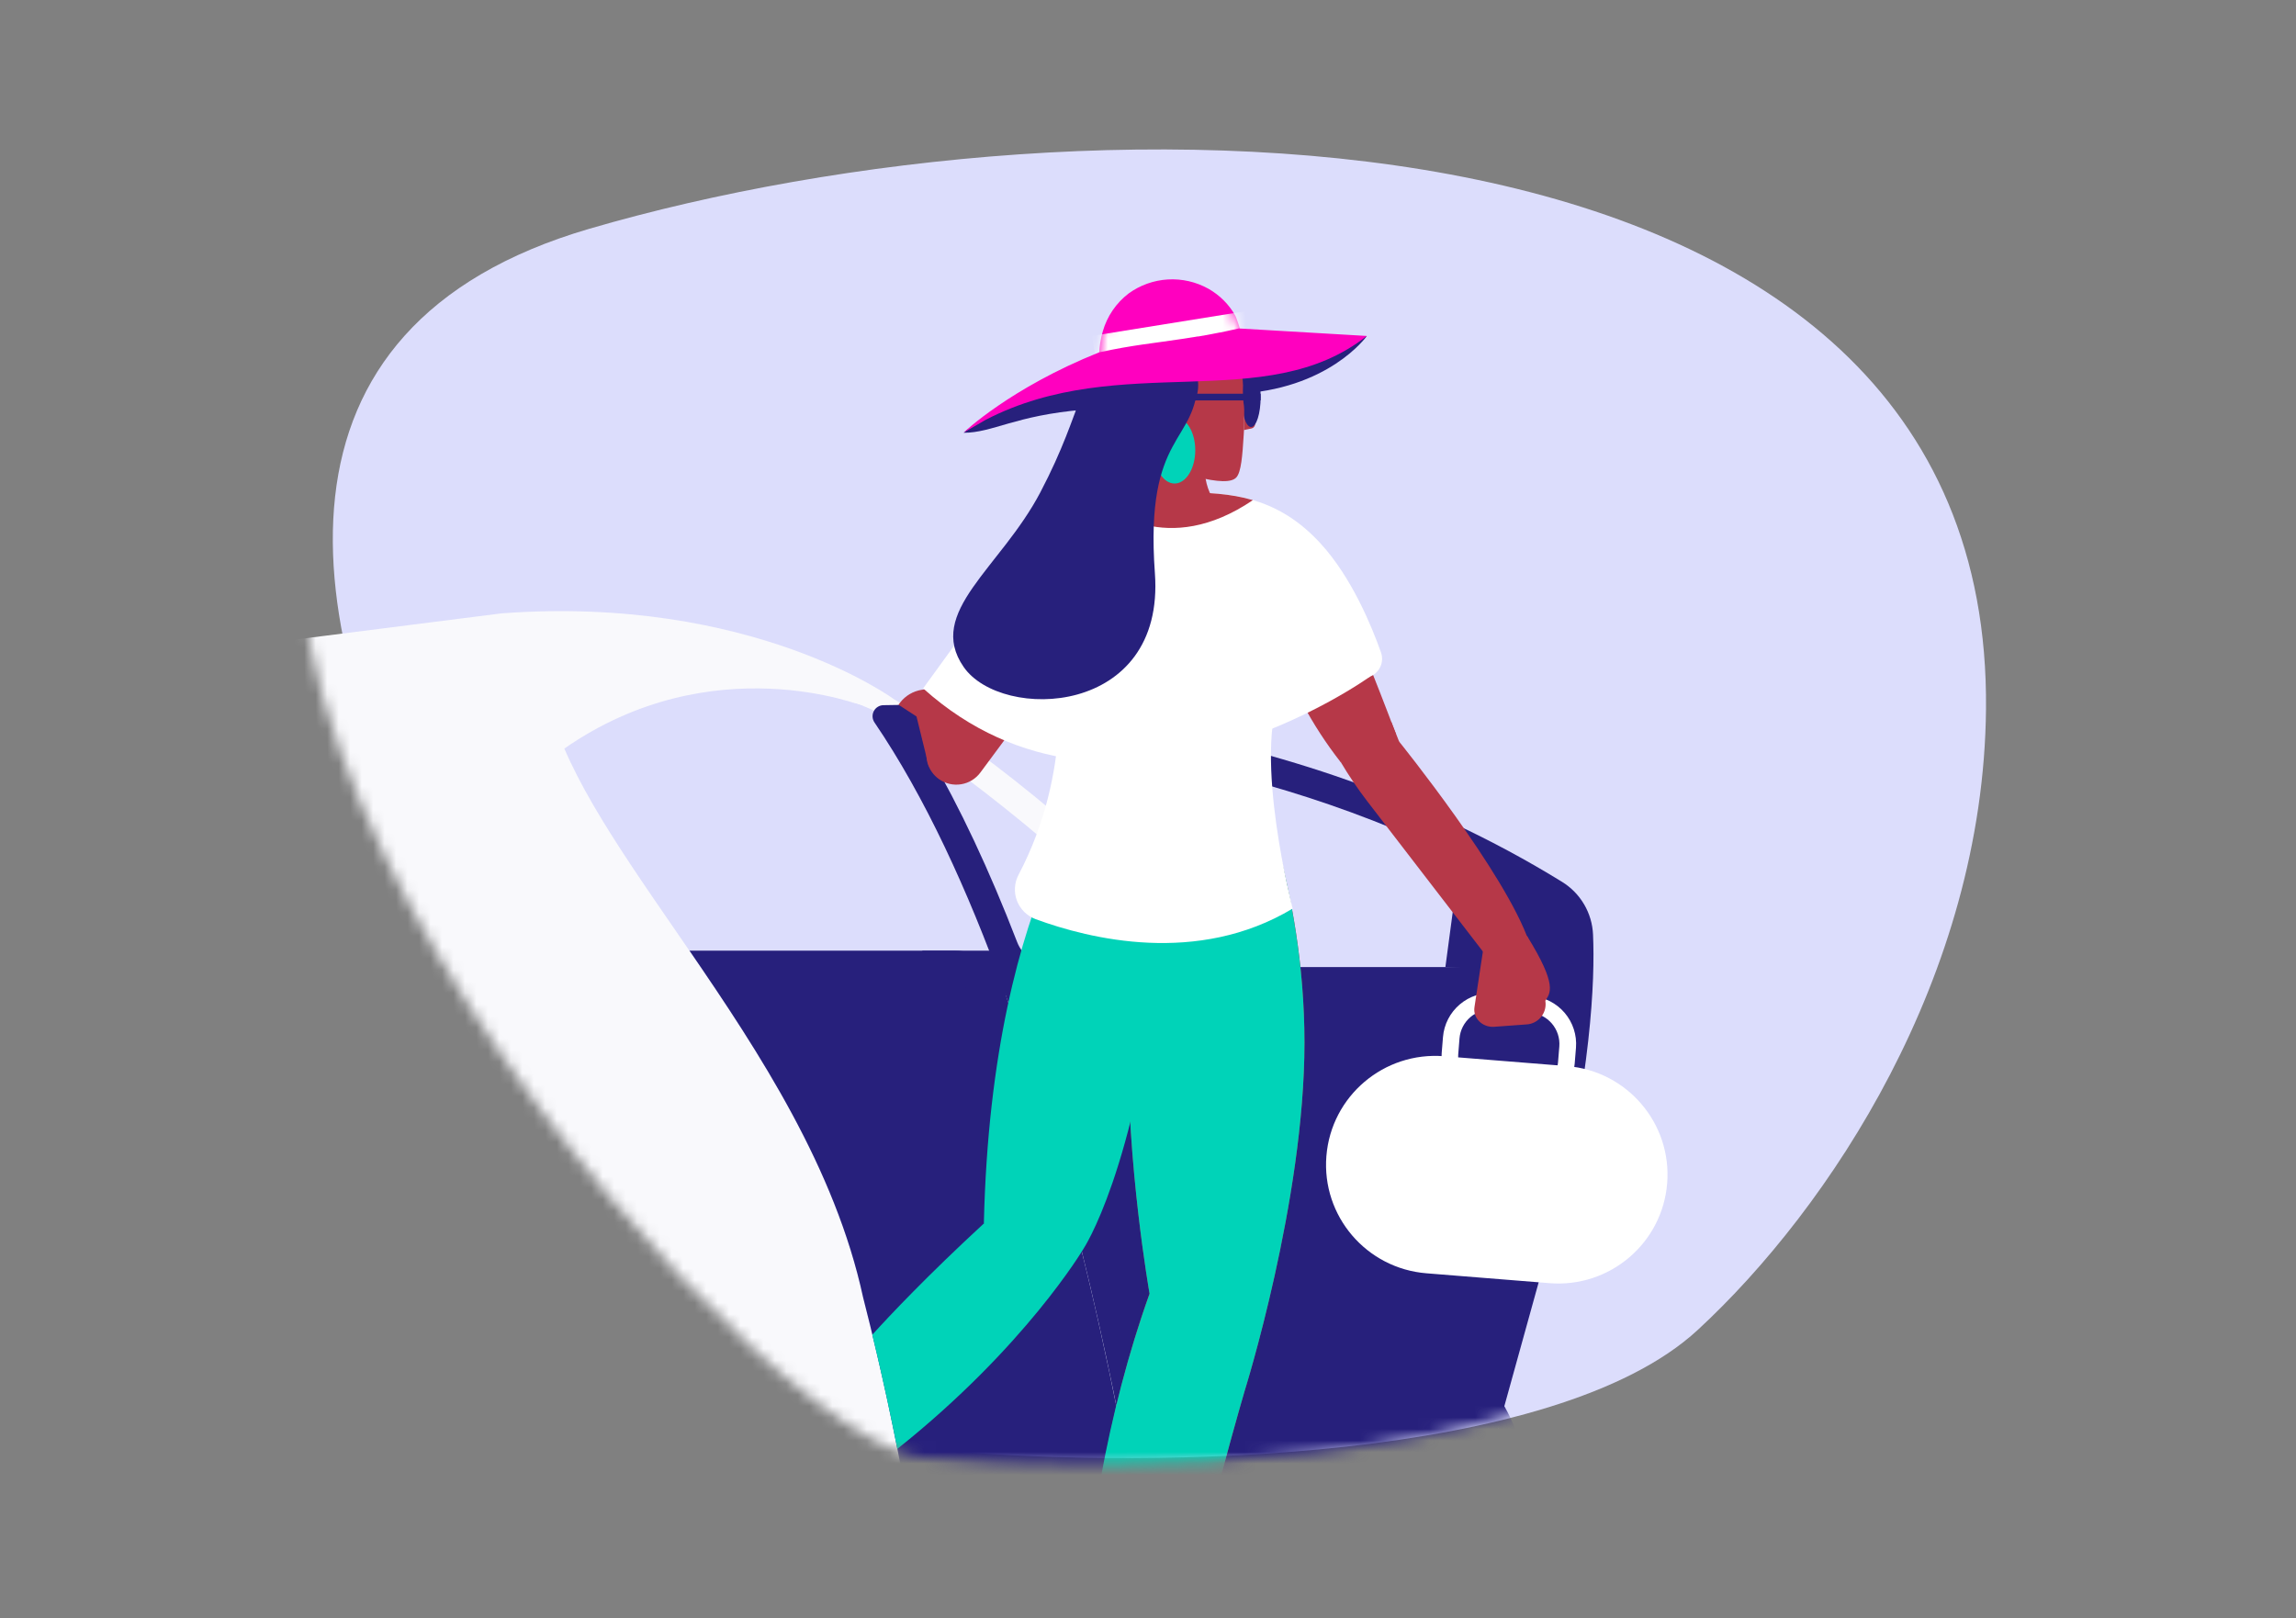 <svg width="200" height="141" viewBox="0 0 200 141" fill="none" xmlns="http://www.w3.org/2000/svg">
<rect x="0" y="0" width="200" height="141" fill="#808080" stroke="none"/>
<path d="M172.997 61.782C173.521 7.324 94.868 7.207 51.322 19.935C-6.822 36.928 64.887 122.903 82.766 126.412C100.344 127.937 135.415 127.392 147.889 115.862C159.344 105.28 172.774 85.066 172.997 61.782Z" fill="#DCDDFC"/>
<mask id="mask0_782_31134" style="mask-type:alpha" maskUnits="userSpaceOnUse" x="26" y="13" width="145" height="115">
<path d="M170.12 62.325C170.644 7.867 91.991 7.751 48.444 20.478C-9.699 37.471 62.01 123.446 79.889 126.955C97.467 128.48 132.538 127.935 145.012 116.405C156.467 105.823 169.896 85.609 170.12 62.325Z" fill="#DCDDFC"/>
</mask>
<g mask="url(#mask0_782_31134)">
<path d="M127.561 119.798H117.344C113.857 119.798 111.03 127.143 111.03 136.179C111.03 145.215 113.857 152.562 117.344 152.562H127.561C131.048 152.562 133.875 145.218 133.875 136.179C133.875 127.14 131.048 119.798 127.561 119.798Z" fill="#27207C"/>
<path d="M118.875 140.806L118.259 135.05L116.214 83.917L77.852 60.904C77.852 60.904 65.505 51.811 43.684 53.436L24.527 55.869L35.026 102.806L57.907 143.714L66.296 150.241H74.584L116.295 144.14C117.073 144.023 117.775 143.611 118.256 142.99C118.737 142.368 118.959 141.586 118.875 140.806Z" fill="#F9F9FC"/>
<path d="M75.171 61.508C75.171 61.508 62.048 56.242 49.158 65.217C54.634 77.931 71.013 93.773 75.171 113.016C82.152 140.248 78.265 144.429 89.413 143.205C100.562 141.981 97.394 142.287 97.394 142.287L100.579 141.981C100.579 141.981 93.585 86.906 75.171 61.508Z" fill="#DCDDFC"/>
<path d="M74.55 61.29C79.156 62.639 86.698 69.727 86.698 69.727H77.226L72.47 64.786L74.55 61.29Z" fill="#DCDDFC"/>
<path d="M97.399 142.287L100.567 141.981C100.567 141.981 97.998 121.715 91.867 100.102C90.651 95.82 89.298 91.487 87.795 87.246L87.267 85.579C86.941 84.764 86.377 84.065 85.648 83.574C84.919 83.082 84.059 82.82 83.178 82.822H60.061C66.2 91.77 72.754 101.818 75.181 113.016C82.162 140.248 78.275 144.429 89.423 143.205C100.333 142.005 97.517 142.275 97.399 142.287Z" fill="#27207C"/>
<path d="M80.575 82.822H87.132L88.124 86.193L86.186 87.694L80.308 82.822H80.575Z" fill="#27207C"/>
<path d="M127.561 150.241C130.553 150.241 132.978 143.945 132.978 136.179C132.978 128.412 130.553 122.116 127.561 122.116C124.569 122.116 122.144 128.412 122.144 136.179C122.144 143.945 124.569 150.241 127.561 150.241Z" fill="white"/>
<path d="M136.063 76.824C111.45 61.645 84.08 61.251 76.946 61.435C76.773 61.439 76.605 61.49 76.459 61.581C76.312 61.673 76.193 61.802 76.114 61.955C76.035 62.108 75.998 62.28 76.008 62.452C76.018 62.624 76.074 62.79 76.17 62.933C93.838 88.904 100.579 141.981 100.579 141.981H118.375C120.464 141.981 122.496 141.298 124.158 140.036C125.82 138.774 127.022 137.004 127.579 134.996L135.309 107.099C138.624 93.55 138.943 85.42 138.766 81.415C138.726 80.488 138.458 79.585 137.987 78.784C137.516 77.984 136.855 77.311 136.063 76.824Z" fill="#27207C"/>
<path d="M88.588 82.039C86.171 75.776 83.598 70.302 80.894 65.667C80.794 65.496 80.741 65.3 80.742 65.101C80.743 64.902 80.797 64.707 80.899 64.537C81.001 64.366 81.147 64.225 81.322 64.129C81.497 64.034 81.694 63.987 81.894 63.993C92.86 64.306 114.73 66.642 134.743 78.998C135.172 79.259 135.53 79.62 135.787 80.051C136.044 80.481 136.191 80.968 136.217 81.468C136.231 81.779 136.241 82.117 136.249 82.487C136.252 82.717 136.21 82.945 136.124 83.159C136.038 83.373 135.91 83.567 135.748 83.731C135.586 83.895 135.393 84.026 135.18 84.115C134.967 84.204 134.738 84.249 134.507 84.249H91.802C91.104 84.249 90.423 84.038 89.849 83.643C89.275 83.248 88.835 82.689 88.588 82.039Z" fill="#DCDDFC"/>
<path d="M127.165 74.814L125.905 84.25L136.558 84.808L137.314 79.169L127.165 74.814Z" fill="#27207C"/>
<path d="M96.718 75.115C92.425 71.138 87.883 67.437 83.119 64.034C82.699 64.017 82.289 64.003 81.891 63.993C81.725 63.988 81.56 64.02 81.408 64.086C81.256 64.153 81.121 64.252 81.012 64.377C80.903 64.503 80.824 64.65 80.78 64.81C80.736 64.97 80.728 65.137 80.757 65.3C84.641 68.067 89.997 72.143 94.999 76.834L96.718 75.115Z" fill="#F9F9FC"/>
<path d="M81.996 62.431C81.712 63.073 81.326 63.871 80.955 64.635C80.688 65.189 80.626 65.819 80.781 66.414C80.936 67.009 81.298 67.53 81.802 67.884C82.359 68.275 83.048 68.434 83.721 68.325C84.393 68.216 84.996 67.848 85.4 67.301C89.061 62.338 92.116 58.301 92.116 58.301L92.735 57.479L92.995 46.374C88.59 47.541 85.019 55.62 81.996 62.431Z" fill="#B63848"/>
<path d="M80.907 66.778L79.834 62.417L78.26 61.393L78.417 61.195C78.879 60.603 79.55 60.21 80.293 60.096L81.288 59.939C81.629 59.886 81.976 59.892 82.314 59.956C82.815 60.055 83.282 60.281 83.669 60.613C84.056 60.944 84.351 61.37 84.525 61.849L85.308 63.996L80.907 66.778Z" fill="#B63848"/>
<path d="M96.981 66.583H108.871C108.871 66.583 113.63 77.064 113.63 90.833C113.63 104.602 108.412 121.191 108.412 121.191C108.412 121.191 100.203 149.034 99.741 163.337C99.741 163.337 97.516 165.716 94.371 163.337C94.371 163.337 91.542 136.707 100.136 112.69C100.136 112.69 98.13 101.292 98.285 90.735L96.981 66.583Z" fill="#B63848"/>
<path d="M96.981 66.583C96.981 66.583 86.392 76.68 85.702 106.589L94.37 108.808C94.37 108.808 98.898 102.077 101.047 82.952L96.981 66.583Z" fill="#00D3B8"/>
<path d="M75.983 116.282C76.902 120.079 77.599 123.382 78.164 126.229C89.337 117.33 94.371 108.808 94.371 108.808L90.612 105.214L85.7 106.59C80.787 111.126 77.548 114.556 75.983 116.282Z" fill="#00D3B8"/>
<path d="M100.137 112.71C96.375 123.22 94.602 134.423 94.17 143.643C94.17 143.643 97.983 146.03 102.705 143.643C105.22 132.024 108.412 121.201 108.412 121.201C108.412 121.201 113.63 104.602 113.63 90.843C113.63 77.084 108.871 66.593 108.871 66.593H96.981L98.285 90.764C98.123 101.311 100.137 112.71 100.137 112.71Z" fill="#00D3B8"/>
<path d="M136.503 92.879L125.785 92.019C120.548 91.599 115.961 95.491 115.54 100.712L115.539 100.715C115.118 105.936 119.022 110.509 124.259 110.929L134.977 111.789C140.214 112.209 144.801 108.317 145.223 103.096L145.223 103.093C145.644 97.872 141.74 93.299 136.503 92.879Z" fill="white"/>
<path d="M132.654 96.506L129.425 96.246C128.317 96.156 127.29 95.631 126.57 94.787C125.85 93.943 125.494 92.849 125.582 91.744L125.695 90.353C125.785 89.248 126.311 88.224 127.158 87.505C128.004 86.787 129.102 86.432 130.211 86.519L133.437 86.779C134.545 86.869 135.572 87.393 136.293 88.237C137.013 89.082 137.369 90.176 137.28 91.281L137.167 92.672C137.077 93.776 136.551 94.799 135.705 95.518C134.859 96.236 133.762 96.592 132.654 96.506ZM130.095 87.957C129.369 87.899 128.649 88.131 128.094 88.602C127.538 89.073 127.193 89.744 127.134 90.468L127.023 91.859C126.965 92.583 127.197 93.3 127.669 93.853C128.141 94.407 128.814 94.75 129.54 94.809L132.769 95.069C133.494 95.123 134.21 94.889 134.762 94.418C135.314 93.948 135.657 93.278 135.716 92.557L135.829 91.166C135.886 90.442 135.653 89.725 135.181 89.172C134.708 88.619 134.036 88.275 133.31 88.216L130.095 87.957Z" fill="white"/>
<path d="M115.394 49.142C113.169 45.012 108.643 42.897 103.076 42.897L108.795 52.432L113.439 61.246C114.396 63.055 115.512 64.775 116.774 66.387L121.609 63.983C121.609 63.983 117.618 53.28 115.394 49.142Z" fill="#B63848"/>
<path d="M129.349 83.126C129.349 83.126 135.223 88.022 133.195 82.068C131.166 76.114 121.874 64.605 121.874 64.605L116.786 66.387C117.491 67.575 118.265 68.719 119.107 69.815L129.349 83.126Z" fill="#B63848"/>
<path d="M96.98 66.583C96.98 66.583 102.579 68.801 108.87 66.583L110.177 59.929C110.177 59.929 113.091 58.781 112.785 55.108C112.478 51.436 109.172 44.17 109.172 44.17C109.172 44.17 104.261 41.655 95.912 43.646C95.303 43.792 94.745 44.099 94.296 44.535C93.847 44.97 93.524 45.518 93.361 46.121C92.721 48.478 92.39 50.908 92.378 53.35C92.376 58.475 95.522 59.775 96.98 66.583Z" fill="white"/>
<path d="M133.015 81.537C135.687 85.852 135.078 86.527 134.545 87.255C134.012 87.982 132.851 88.08 132.851 88.08L133.015 81.537Z" fill="#B63848"/>
<path d="M119.052 29.287C119.052 29.287 115.719 33.995 107.557 34.318C99.394 34.642 103.075 31.253 103.075 31.253L119.052 29.287Z" fill="#27207C"/>
<path d="M133.015 81.537C133.878 83.377 134.425 85.348 134.631 87.369C134.647 87.605 134.615 87.841 134.537 88.065C134.459 88.288 134.337 88.494 134.178 88.669C134.019 88.845 133.827 88.987 133.612 89.087C133.397 89.187 133.164 89.243 132.927 89.251L130.157 89.454C129.13 89.528 128.286 88.693 128.438 87.741L129.189 82.781L133.015 81.537Z" fill="#B63848"/>
<path d="M120.293 56.835C119.502 54.592 117.746 50.298 115.023 47.338C114.947 47.255 114.871 47.176 114.794 47.093L114.721 47.017C111.025 43.198 107.086 42.917 103.093 42.897C102.524 42.873 101.915 42.87 101.271 42.897C98.634 42.897 95.817 42.98 93.124 44.41C91.839 45.062 90.7 45.965 89.774 47.066L89.762 47.081C89.634 47.228 89.516 47.377 89.381 47.536C87.417 50.009 85.622 53.069 84.534 55.035C84.243 55.566 84.167 56.188 84.323 56.773C84.479 57.357 84.854 57.86 85.371 58.176L89.32 60.624C89.851 60.951 90.489 61.055 91.096 60.915C91.704 60.774 92.231 60.401 92.564 59.875L93.578 58.272C94.624 60.407 96.105 62.51 96.981 66.596C96.981 66.596 102.58 68.814 108.872 66.596L110.178 59.941C110.597 59.754 110.982 59.498 111.317 59.185L111.875 60.38C112.06 60.774 112.392 61.081 112.8 61.236C113.209 61.391 113.661 61.382 114.063 61.21L119.369 58.935C119.762 58.768 120.077 58.458 120.248 58.067C120.42 57.677 120.436 57.236 120.293 56.835Z" fill="white"/>
<path d="M92.059 58.262C92.059 58.262 93.532 67.075 88.729 76.2C88.544 76.546 88.436 76.928 88.411 77.319C88.386 77.711 88.445 78.103 88.584 78.47C88.724 78.837 88.941 79.169 89.22 79.446C89.499 79.722 89.834 79.936 90.203 80.073C94.9 81.806 104.317 84.132 112.603 79.155C112.603 79.155 109.113 65.753 111.608 60.223L92.059 58.262Z" fill="white"/>
<path d="M109.039 37.323C109.393 37.232 109.429 36.701 109.184 36.419C108.976 36.233 108.781 36.033 108.602 35.819C108.5 35.662 108.423 35.49 108.373 35.31C108.395 36.115 108.373 36.911 108.341 37.854C108.341 37.729 108.356 37.609 108.364 37.47C108.585 37.404 108.683 37.413 109.039 37.323Z" fill="#B63848"/>
<path d="M108.98 37.2C109.44 37.2 109.812 36.033 109.812 34.593C109.812 33.153 109.44 31.985 108.98 31.985C108.52 31.985 108.147 33.153 108.147 34.593C108.147 36.033 108.52 37.2 108.98 37.2Z" fill="#27207C"/>
<path d="M119.369 58.925C119.369 58.925 97.14 74.998 80.413 59.973L89.773 47.066C89.773 47.066 111.761 53.432 112.068 53.238C112.375 53.045 119.369 58.925 119.369 58.925Z" fill="white"/>
<path d="M109.14 43.57C107.156 42.99 105.135 42.909 103.097 42.899C102.527 42.875 101.918 42.873 101.275 42.899C99.403 42.899 97.441 42.944 95.499 43.48C96.405 44.312 101.635 48.655 109.14 43.57Z" fill="#B63848"/>
<path d="M104.95 40.874C104.949 41.996 105.32 43.087 106.006 43.976L100.282 45.656L99.167 43.898C99.167 43.898 100.412 39.658 99.633 37.288C98.855 34.918 96.001 35.114 97.637 30.562C99.272 26.011 105.004 27.252 106.069 27.718C107.135 28.183 103.629 38.835 103.629 38.835L104.95 40.874Z" fill="#B63848"/>
<path d="M108.38 35.672C108.374 35.468 108.353 35.265 108.316 35.065C108.267 34.577 108.254 34.086 108.276 33.596V33.554C108.247 33.175 108.208 32.773 108.164 32.33C108.1 31.948 108.014 31.571 107.906 31.199C107.784 30.799 107.642 30.406 107.478 30.022C107.352 29.657 107.174 29.314 106.948 29.001C106.455 28.374 105.79 27.903 105.035 27.644L102.673 31.375L99.694 40.236C99.694 40.236 101.745 40.933 104.092 41.518C106.138 42.03 107.284 42.05 107.699 41.587C108.114 41.124 108.225 39.719 108.34 37.853C108.375 37.053 108.389 36.358 108.38 35.672Z" fill="#B63848"/>
<path d="M102.317 42.124C103.311 42.124 104.117 40.826 104.117 39.225C104.117 37.624 103.311 36.326 102.317 36.326C101.323 36.326 100.517 37.624 100.517 39.225C100.517 40.826 101.323 42.124 102.317 42.124Z" fill="#00D3B8"/>
<path d="M83.937 37.704C86.489 37.704 88.406 36.191 94.391 35.692C100.375 35.192 97.762 31.819 97.762 31.819C97.762 31.819 92.279 32.752 92.087 32.842C91.896 32.933 85.772 36.27 85.772 36.27L83.937 37.704Z" fill="#27207C"/>
<path d="M96.595 38.54C98.173 38.54 99.452 37.265 99.452 35.692C99.452 34.119 98.173 32.844 96.595 32.844C95.018 32.844 93.739 34.119 93.739 35.692C93.739 37.265 95.018 38.54 96.595 38.54Z" fill="#27207C"/>
<path d="M99.216 39.392C100.475 39.392 101.495 38.374 101.495 37.119C101.495 35.864 100.475 34.847 99.216 34.847C97.957 34.847 96.937 35.864 96.937 37.119C96.937 38.374 97.957 39.392 99.216 39.392Z" fill="#27207C"/>
<path d="M102.58 34.252C102.664 33.782 101.738 33.711 101.455 33.743C100.608 33.836 100.485 34.943 100.684 35.599C100.871 36.211 101.433 36.823 102.111 36.845C102.111 36.845 102.568 34.323 102.58 34.252Z" fill="#B63848"/>
<path d="M99.216 37.964C100.475 37.964 101.495 36.947 101.495 35.692C101.495 34.437 100.475 33.42 99.216 33.42C97.957 33.42 96.937 34.437 96.937 35.692C96.937 36.947 97.957 37.964 99.216 37.964Z" fill="#27207C"/>
<path d="M100.84 34.924C102.23 34.924 103.358 33.8 103.358 32.414C103.358 31.028 102.23 29.904 100.84 29.904C99.45 29.904 98.323 31.028 98.323 32.414C98.323 33.8 99.45 34.924 100.84 34.924Z" fill="#27207C"/>
<path d="M100.84 37.074C102.792 37.074 104.374 35.496 104.374 33.55C104.374 31.604 102.792 30.027 100.84 30.027C98.888 30.027 97.306 31.604 97.306 33.55C97.306 35.496 98.888 37.074 100.84 37.074Z" fill="#27207C"/>
<path d="M104.327 32.974C104.327 38.735 99.695 37.474 100.601 49.94C101.512 62.453 87.236 62.874 83.938 58.1C80.64 53.326 87.145 49.502 90.619 42.897C94.607 35.307 93.775 32.448 97.308 31.174C100.842 29.901 104.327 32.974 104.327 32.974Z" fill="#27207C"/>
<path d="M109.81 34.301H100.911V34.884H109.81V34.301Z" fill="#27207C"/>
<path d="M108.162 32.335C108.206 32.769 108.245 33.17 108.275 33.56C108.267 33.149 108.229 32.74 108.162 32.335Z" fill="#B63848"/>
<path d="M98.72 32.019C100.607 31.553 102.526 31.226 104.461 31.04C105.706 30.903 107.022 30.692 108.321 30.629C108.714 30.612 107.746 27.752 107.614 27.515C107.061 26.526 106.245 25.709 105.256 25.152C104.182 24.554 102.959 24.274 101.731 24.346C100.503 24.419 99.321 24.839 98.324 25.558C97.228 26.392 96.433 27.558 96.058 28.881C95.719 30.056 95.5 31.892 96.183 32.969C96.63 32.377 97.958 32.225 98.72 32.019Z" fill="#FF00BF"/>
<mask id="mask1_782_31134" style="mask-type:alpha" maskUnits="userSpaceOnUse" x="95" y="24" width="14" height="9">
<path d="M98.719 32.019C100.606 31.553 102.525 31.226 104.46 31.04C105.705 30.903 107.021 30.692 108.32 30.629C108.713 30.611 107.746 27.752 107.613 27.515C107.06 26.526 106.245 25.708 105.256 25.152C104.182 24.554 102.958 24.274 101.73 24.346C100.502 24.418 99.32 24.839 98.324 25.558C97.227 26.392 96.432 27.558 96.057 28.881C95.718 30.056 95.5 31.892 96.182 32.969C96.629 32.377 97.958 32.225 98.719 32.019Z" fill="#3D6AFA"/>
</mask>
<g mask="url(#mask1_782_31134)">
<path d="M108.631 27.09L95.124 29.266L95.599 32.197L109.106 30.02L108.631 27.09Z" fill="white"/>
</g>
<path d="M107.906 28.614L107.393 28.729L107.253 28.759L106.875 28.842L106.747 28.869L106.273 28.967H106.246L105.812 29.052L105.701 29.074L105.335 29.145L105.254 29.16L104.815 29.241H104.798L104.392 29.312H104.319L103.931 29.378H103.916C103.631 29.427 103.354 29.469 103.084 29.51C100.557 29.897 98.607 30.066 95.734 30.7C87.967 33.817 83.947 37.68 83.947 37.68L85.872 36.568C97.659 30.472 110.229 36.245 119.062 29.268L107.906 28.614Z" fill="#FF00BF"/>
<path d="M121.874 64.605L121.206 62.916L117.023 63.611L116.773 66.388L122.319 66.584L121.874 64.605Z" fill="#B63848"/>
</g>
</svg>
